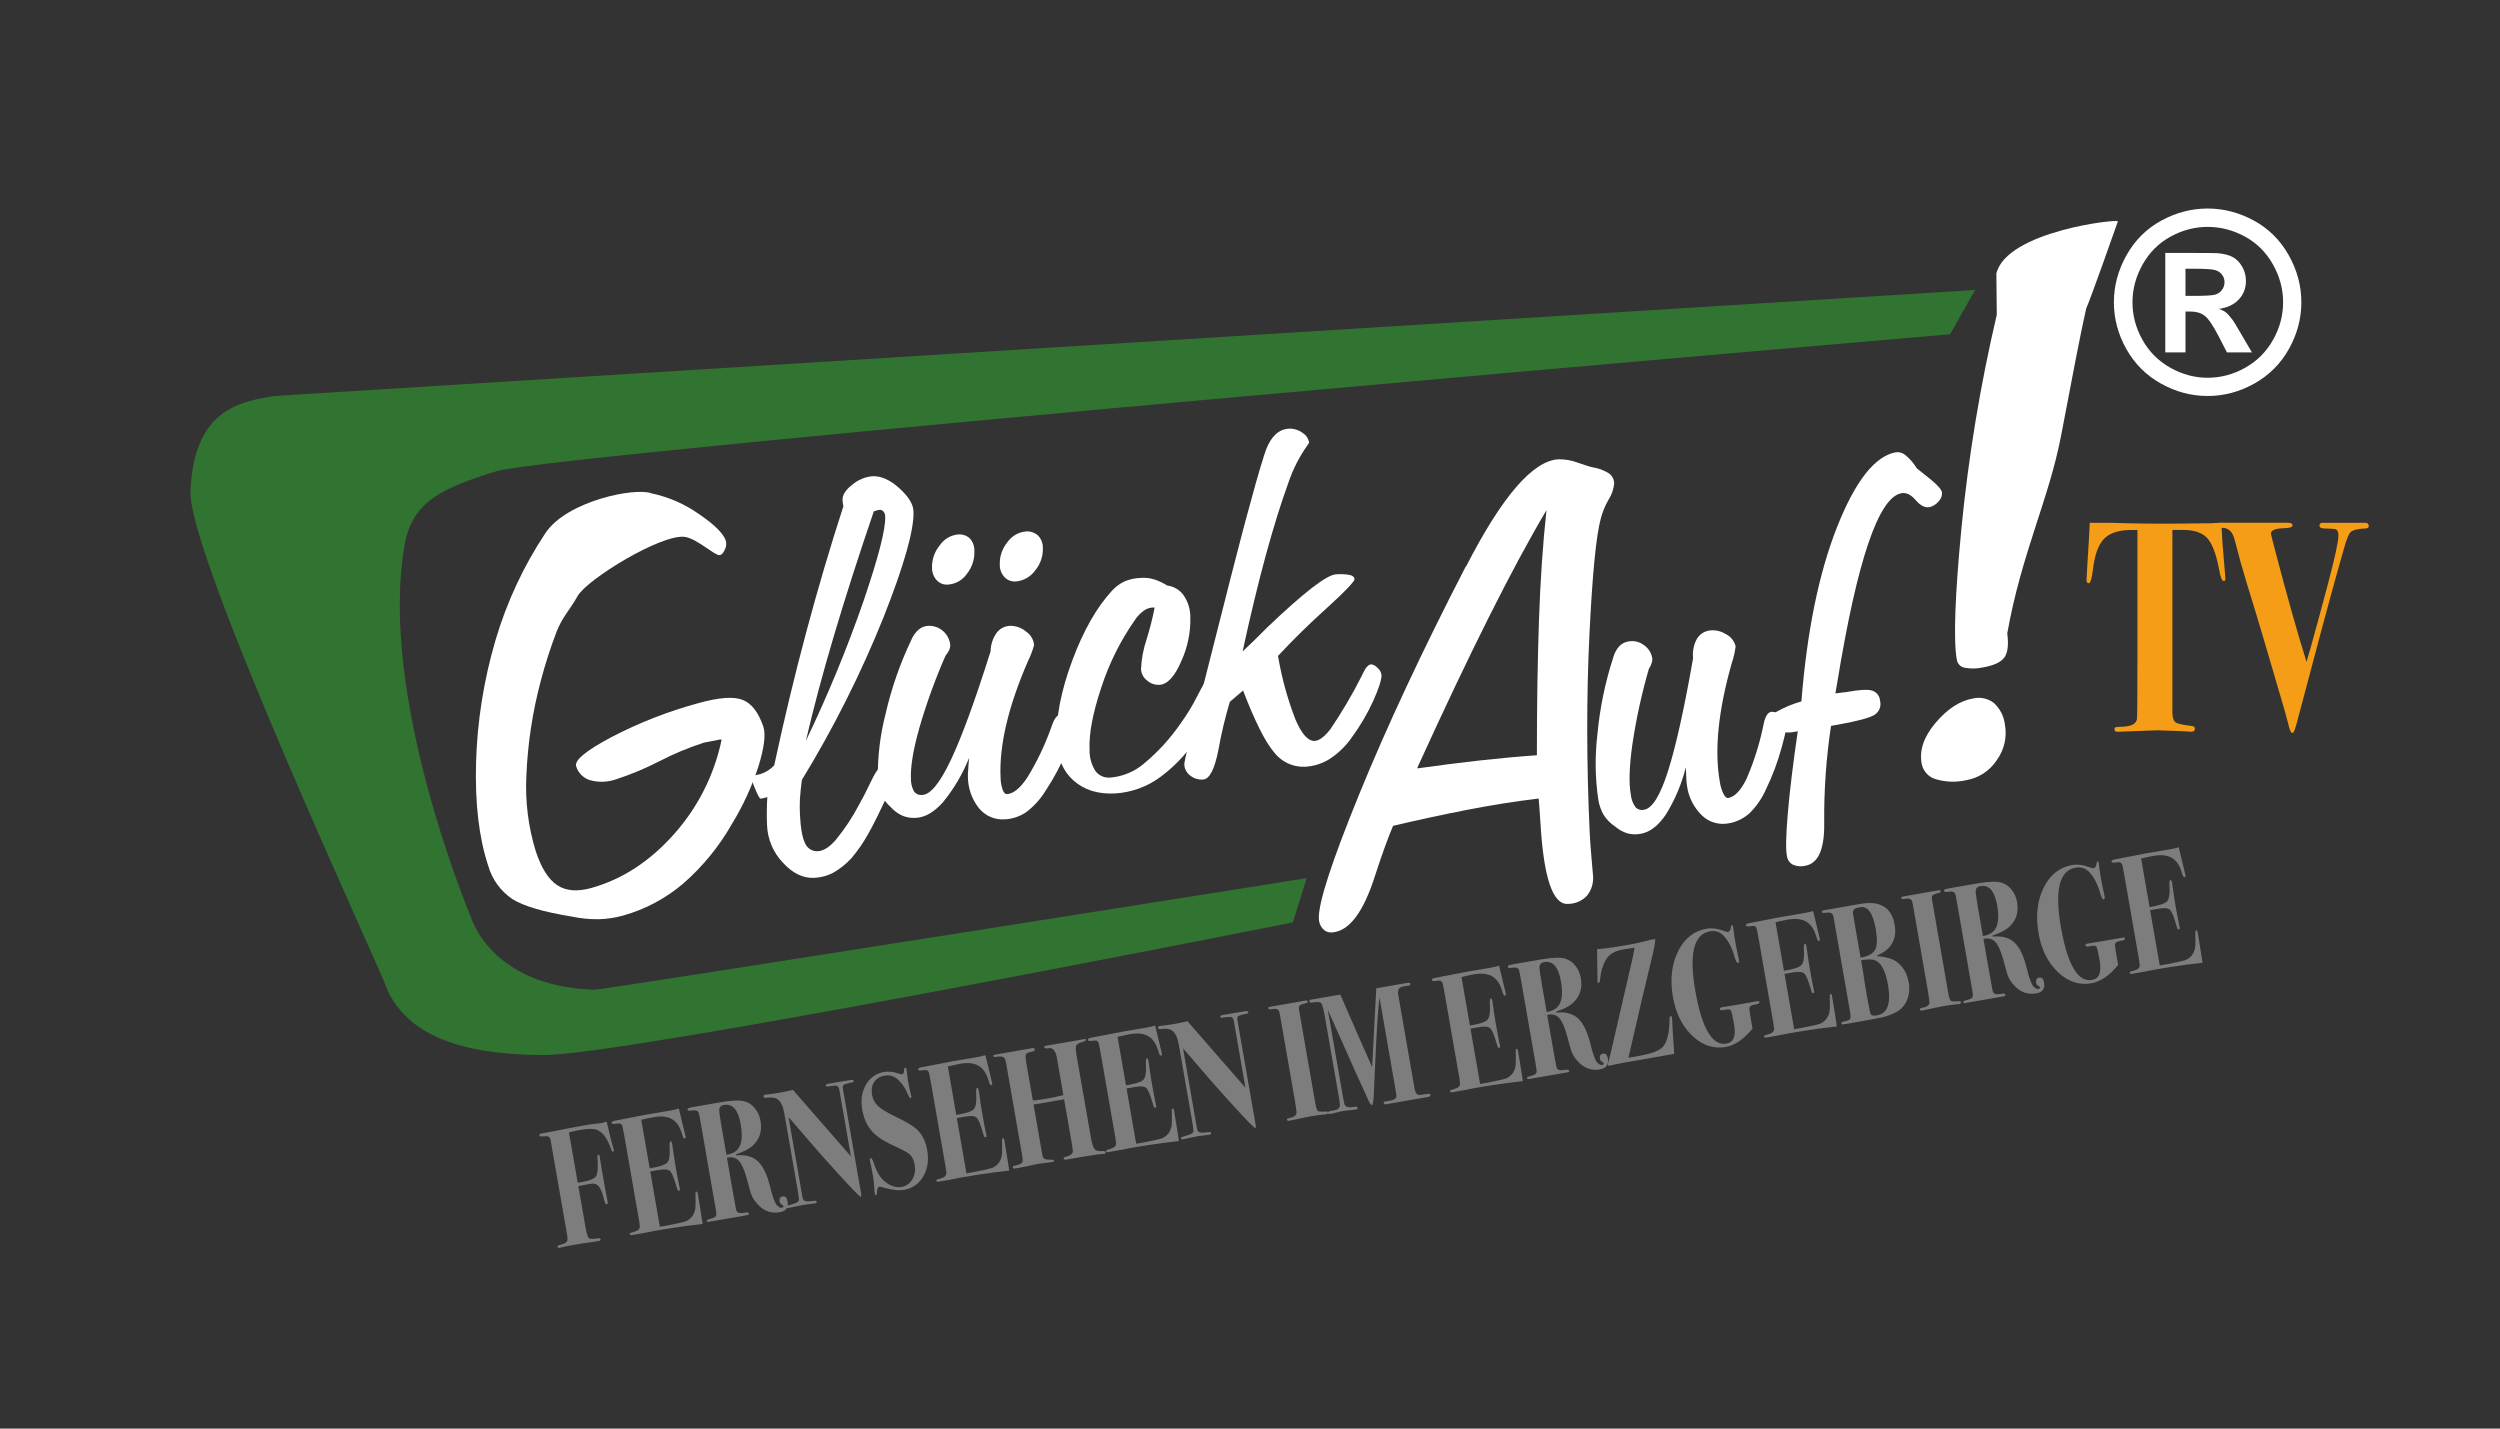 <?xml version="1.0" encoding="UTF-8"?>
<svg id="Layer_4" data-name="Layer 4" xmlns="http://www.w3.org/2000/svg" viewBox="0 0 1260 720">
  <rect x="0" y="0" width="1260" height="720" fill="#333333" stroke="none"/>
  <defs>
    <style>
      .cls-1 {
        fill: #f59d17;
      }

      .cls-1, .cls-2, .cls-3, .cls-4 {
        stroke-width: 0px;
      }

      .cls-2 {
        fill: #317431;
      }

      .cls-3 {
        fill: #7e7d7e;
      }

      .cls-5 {
        isolation: isolate;
      }

      .cls-4 {
        fill: #fff;
      }
    </style>
  </defs>
  <path class="cls-2" d="M194.45,496.98c-.74-4.21-99.72-216.47-98.44-249.25,1.6-43.2,27.35-45.41,42.23-48.14l857.23-53.45-12.63,22.31s-704.95,60.52-732.46,68.99c-26.59,8.17-42.31,15.09-46.23,36.15-14.25,76.31,33.22,188.7,33.22,188.7,0,0,9.87,34.95,62.33,36.55,3.49.13,357.75-56.02,358.86-56.27l-6.97,22.31s-335.68,66.94-377.51,66.86c-41.83-.08-67.76-10.06-78.4-31.91"/>
  <path class="cls-4" d="M363.7,372.72h-.88c-3.49.63-6.15,1.16-8,1.56-7.66,2.47-15.1,5.57-22.25,9.26-7.15,3.69-14.58,6.8-22.23,9.28-4.2,1.44-8.73,1.57-13.01.38-3.34-1.04-5.94-3.67-6.95-7.01-.98-2.95,4.91-7.82,17.68-14.63,13.91-7.25,28.55-12.99,43.68-17.11,10.39-2.92,17.87-3.5,22.44-1.75,4.59,1.75,8.1,6.32,10.53,13.51,1.28,3.9.48,10.5-2.38,19.81-3.32,10.26-7.84,20.1-13.47,29.3-6.43,11.31-14.72,21.45-24.52,30-8.8,7.49-19.11,12.98-30.23,16.1-4.07,1.15-8.27,1.78-12.5,1.87-4.5.05-8.99-.39-13.39-1.33-14.47-2.36-24.48-5.31-30.04-8.86-5.86-3.98-10.15-9.88-12.1-16.69-4.67-14.03-6.72-31.42-6.15-52.14.6-20.75,3.87-41.34,9.7-61.26,5.64-19.28,14.16-37.6,25.26-54.33,10.86-16.27,45.24-23.16,53.43-20.04,8.66,1.84,16.85,5.42,24.08,10.53,7.75,5.3,12.21,9.74,13.39,13.3.41,1.44.27,2.99-.4,4.34-.69,1.64-1.6,2.97-2.91,2.97-2.48,0-11.16-8.15-17.09-9.16-11.52-1.94-49.68,21.37-54.35,29.91-4.21,7.49-7.45,10.1-10.53,17.89-3.1,8.09-5.76,16.35-7.96,24.74-4.16,15.6-6.59,31.61-7.26,47.74-.66,12.89.94,25.8,4.74,38.15,2.81,8.52,6.43,14.22,10.86,17.11,4.4,2.91,10.17,3.35,17.26,1.35,15.55-4.38,29.4-13.42,41.56-27.11,12.05-13.51,20.33-29.95,24-47.68Z"/>
  <path class="cls-4" d="M386.75,401.73l-2.11.57c-.4.1-.81.17-1.22.21-1.85,0-7.39-18.4-8.76-20.25s1.81,13.77,1.73,11.6c0-1.54,1.62-2.63,5.09-3.31,3.37-.62,6.44-2.33,8.74-4.86,4.93-22.96,10.3-45.32,16.13-67.09,5.82-21.77,12.07-42.94,18.74-63.51-.12-.4-.21-.81-.27-1.22-.1-.61-.15-1.23-.17-1.85-.11-2.57,1.54-5.16,4.97-7.79,2.85-2.4,6.37-3.87,10.08-4.21,4.31-.2,8.8,1.79,13.47,5.96,4.65,4.21,7.07,8.04,7.22,11.62.42,9.15-4.59,26.95-15.03,53.39-11.43,28.46-25.22,55.93-41.22,82.1-.46,3.52-.78,6.69-.97,9.54-.13,2.6-.13,5.21,0,7.81.32,6.86,1.18,11.73,2.59,14.55,1.05,2.58,3.64,4.2,6.42,4.02,2.81-.13,5.81-2.01,9.01-5.64,4.48-5.48,8.4-11.4,11.7-17.66,1.81-3.18,3.79-6.99,5.89-11.45,2.11-4.46,3.58-6.74,4.4-6.76,1.63.22,3.16.95,4.34,2.11,1.87,1.41,2.82,2.61,2.86,3.64-.04.29-.1.58-.19.86-.17.56-.37,1.11-.61,1.64-5.43,11.97-9.54,20.34-12.32,25.09-2.33,4.13-5.04,8.03-8.1,11.64-2.65,2.92-5.74,5.4-9.16,7.35-2.99,1.58-6.3,2.47-9.68,2.61-5.66.25-10.95-2.36-15.87-7.79-4.77-5.07-7.56-11.68-7.85-18.63-.13-2.46-.15-4.86-.11-7.24s.04-4.65.25-7.03ZM406.16,373.39c11.1-23.06,20.85-46.74,29.22-70.92,7.45-21.95,11.04-35.98,10.76-42.1.02-.94-.29-1.86-.88-2.59-.53-.6-1.31-.9-2.11-.82-.68.1-1.34.28-1.98.55-.25.09-.5.15-.76.19-7.63,22.36-14.31,43.18-20.04,62.48-5.73,19.3-10.46,37.04-14.21,53.22h0Z"/>
  <path class="cls-4" d="M488.41,382c-3.22,8.08-7.67,15.62-13.18,22.36-4.53,5.03-9.07,7.66-13.7,7.85-2.28.15-4.56-.22-6.67-1.07-2.26-1.02-4.28-2.52-5.92-4.38-2.04-1.74-3.69-3.9-4.84-6.32-1.05-2.58-1.62-5.32-1.68-8.1-.14-11.1,1.21-22.16,4-32.9,2.91-12.66,7.2-24.96,12.78-36.69.83-2.11,2.15-4,3.85-5.49,1.4-1.14,3.13-1.79,4.93-1.85,5.69-.16,10.51,4.17,10.95,9.85,0,.81-.17,1.6-.51,2.34-.5,1.02-1.13,1.98-1.87,2.84-5.21,11.88-9.64,24.1-13.24,36.57-3.05,10.92-4.45,19.34-4.21,25.26-.07,2.29.46,4.55,1.54,6.57.96,1.34,2.58,2.04,4.21,1.81,4.11-.17,8.92-6.07,14.42-17.7,5.5-11.63,12.17-29.88,20-54.73.05-3.29,1.08-6.48,2.97-9.18,1.58-2.19,4.08-3.52,6.78-3.62,2.96-.06,5.83.96,8.08,2.88,2.31,1.52,3.81,4,4.08,6.76-.73,2.77-1.75,5.46-3.03,8.02-9.98,22.97-14.6,42.57-13.87,58.8.03,2.08.39,4.15,1.05,6.13.59,1.52,1.28,2.25,2.11,2.23,3.28-.15,6.74-2.96,10.36-8.42,4.82-7.88,8.81-16.23,11.92-24.92l.69-1.89c1.18-3.24,2.65-4.9,4.4-4.97,1.63.22,3.15.96,4.34,2.11,1.85,1.41,2.82,2.61,2.86,3.64,0,1.45-1.41,5.73-4.44,12.86-2.86,6.91-6.39,13.53-10.53,19.77-2.52,4.17-5.81,7.83-9.68,10.78-3.26,2.3-7.13,3.6-11.12,3.75-4.93.32-9.71-1.77-12.82-5.6-3.65-4.57-5.62-10.25-5.6-16.1,0-1.19.05-2.38.17-3.56.06-1.73.23-3.58.44-5.64ZM482.85,269.38c2.17-.24,4.34.48,5.94,1.98,1.51,1.69,2.33,3.88,2.29,6.15.22,4.21-1.11,8.36-3.73,11.66-2.2,3.22-5.77,5.24-9.66,5.47-2.05.15-4.07-.62-5.49-2.11-1.55-1.64-2.42-3.81-2.44-6.06-.2-4.18,1.15-8.28,3.81-11.52,2.09-3.17,5.5-5.23,9.28-5.58ZM516.89,267.84c2.23-.2,4.45.51,6.17,1.96,1.65,1.62,2.56,3.84,2.53,6.15.21,4.25-1.21,8.43-3.96,11.68-2.34,3.2-5.98,5.19-9.94,5.45-2.05.09-4.04-.72-5.43-2.23-1.53-1.63-2.37-3.79-2.36-6.02-.2-4.18,1.15-8.28,3.81-11.52,2.12-3.09,5.49-5.08,9.22-5.43l-.04-.04Z"/>
  <path class="cls-4" d="M581.96,306.2h-1.24c-1.63.14-3.18.74-4.46,1.75-1.73,1.28-3.21,2.86-4.36,4.67-7.26,10.4-12.93,21.81-16.84,33.87-4.32,12.9-6.29,23.35-5.92,31.37-.09,3.79.94,7.52,2.95,10.74,1.8,2.38,4.74,3.63,7.7,3.28,6.17-.54,12.02-2.99,16.74-7.01,7.05-5.85,13.26-12.65,18.46-20.19,3.26-4.5,6.14-9.25,8.63-14.21,2.65-5.22,4.28-7.84,4.88-7.85,1.31.1,2.57.57,3.62,1.37,1.23.61,2.09,1.78,2.29,3.14-.26,2.96-1.06,5.86-2.38,8.53-1.93,4.52-4.22,8.88-6.84,13.03-5.04,8.86-11.86,16.58-20.04,22.67-6.73,5.07-14.81,8.04-23.22,8.55-8.63.4-15.58-1.79-20.9-6.55s-8.15-11.39-8.42-19.91c-.52-11.49,2.04-24.88,7.68-40.17,5.64-15.28,12.39-27.16,20.23-35.64,1.83-2.01,4.05-3.62,6.53-4.74,2.63-1.04,5.42-1.6,8.25-1.66,2.18-.12,4.36.15,6.44.78,2.3.76,4.5,1.8,6.55,3.09,3.3.41,6.29,2.18,8.23,4.88,2.22,3.23,3.41,7.05,3.41,10.97.2,7.67-1.36,15.29-4.55,22.27-3.35,7.77-7.03,11.73-11.03,11.92-2.33.13-4.6-.69-6.32-2.27-1.73-1.32-2.8-3.32-2.95-5.49.2-5.22,1.16-10.38,2.86-15.33,1.62-5.21,2.96-10.5,4-15.85Z"/>
  <path class="cls-4" d="M619.85,353.69c-2.37,7.9-4.28,15.92-5.73,24.04-1.92,9.95-4.52,15-7.79,15.16-2.39.17-4.74-.58-6.59-2.11-1.72-1.33-2.77-3.35-2.86-5.52,0-1.32,1.98-9.95,5.94-25.89,2.02-7.49,3.6-13.53,4.74-18.1,9.52-37.79,16.23-64.03,20.15-78.71,3.92-14.68,6.91-25.25,8.99-31.72l.27-.95c2.68-8.97,6.89-13.58,12.63-13.83,2.47-.11,4.9.63,6.88,2.11,1.8,1.05,3.02,2.88,3.31,4.95-.2.39-.44.77-.72,1.12-4.2,5.9-7.5,12.39-9.79,19.26-3.66,10.06-7.42,22.12-11.26,36.17-3.85,14.05-7.76,30.27-11.75,48.67,3.16-2.92,7.37-7.02,12.63-12.32,18.36-17.5,29.84-26.35,34.46-26.55,2.41-.21,4.83-.09,7.2.38,1.39.4,2.11,1.12,2.11,2.11s-4.46,5.94-13.56,14.13c-9.09,8.19-17.43,16.34-24.99,24.5,1.84,10.94,4.78,21.67,8.78,32.02,3.16,7.37,6.38,10.97,9.66,10.82,2.36-.11,5.05-2.13,8.06-6.06,5.71-8.44,10.88-17.23,15.49-26.31.19-.42.42-.91.69-1.43,1.41-3.03,2.78-4.65,4.21-4.82,1.23.18,2.36.79,3.18,1.73,1.19.91,1.95,2.28,2.11,3.77,0,2.25-1.31,6.59-4.21,12.99-3.02,6.6-6.72,12.88-11.03,18.71-2.95,4.17-6.67,7.74-10.95,10.53-3.77,2.37-8.1,3.71-12.55,3.92-6.07.2-11.86-2.56-15.51-7.41-4.42-5.21-9.6-15.55-15.54-31.03l-6.67,5.7Z"/>
  <path class="cls-4" d="M775.47,402.46c-11.73,1.4-23.75,3.31-36.04,5.7-12.29,2.4-24.74,5.09-37.32,8.06-2.61,6.15-5.59,14.39-8.95,24.71-5.96,18.96-13.33,28.64-22.08,29.03-1.67.09-3.3-.59-4.4-1.85-1.26-1.41-1.97-3.24-1.98-5.14-.34-7.68,6.43-28.54,20.31-62.59,13.88-34.05,31.78-72.32,53.7-114.81h.17c18.17-35.48,33.77-53.51,46.78-54.1,3.25,0,6.47.57,9.52,1.71,3.71,1.26,6.19,2.11,7.47,2.34,3,.46,5.86,1.53,8.42,3.16,1.55,1.22,2.46,3.06,2.48,5.03-.3,2.89-1.27,5.68-2.84,8.13-1.68,2.89-2.97,5.99-3.83,9.22-2.4,8.5-4.34,28.26-5.83,59.26-1.49,31-1.45,63.79.11,98.37.18,4.13.5,8.69.95,13.7.46,5.01.72,7.94.76,8.76.39,3.72-.73,7.44-3.09,10.34-2.55,2.66-6.1,4.14-9.79,4.08-7.49.21-12.03-13.49-13.62-41.09-.34-5.3-.63-9.31-.88-12.02ZM714.42,387.26c10.78-1.53,21.23-2.86,31.35-3.98,10.12-1.12,19.73-2,28.82-2.63,0-24.59.34-47.08,1.03-67.47.69-20.39,1.96-39.08,3.81-56.06-17.11,28.81-38.78,72.02-65.01,129.63v.51Z"/>
  <path class="cls-4" d="M849.67,386.7c-2.12,8.45-5.53,16.51-10.13,23.91-3.79,5.58-7.98,8.78-12.53,9.6-2.24.45-4.56.38-6.78-.19-2.32-.74-4.47-1.94-6.32-3.54-2.26-1.49-4.18-3.44-5.64-5.73-1.39-2.41-2.32-5.06-2.74-7.81-1.6-10.99-1.73-22.13-.4-33.16,1.21-12.93,3.84-25.68,7.83-38.04.53-2.2,1.59-4.25,3.07-5.96,1.24-1.31,2.87-2.19,4.65-2.48,2.75-.53,5.59.13,7.83,1.81,2.22,1.52,3.74,3.86,4.21,6.5.12.8.05,1.61-.21,2.38-.35,1.09-.84,2.13-1.47,3.09-3.6,12.43-6.37,25.09-8.29,37.89-1.6,11.23-1.87,19.74-.82,25.54.22,2.28,1.04,4.46,2.38,6.32,1.13,1.21,2.85,1.69,4.44,1.24,4.04-.72,8.04-7.2,11.94-19.45,3.89-12.25,8.13-31.18,12.63-56.84-.37-3.27.24-6.57,1.75-9.49,1.29-2.4,3.63-4.06,6.32-4.48,2.93-.46,5.93.18,8.42,1.79,2.5,1.2,4.32,3.47,4.95,6.17-.36,2.86-1.01,5.69-1.94,8.42-6.86,24.11-8.86,44.15-5.98,60.12.31,2.06.94,4.06,1.85,5.94.78,1.43,1.56,2.11,2.38,1.92,3.24-.57,6.32-3.79,9.16-9.62,3.68-8.47,6.49-17.29,8.38-26.34.11-.53.25-1.18.42-1.96.76-3.37,2-5.2,3.71-5.52,1.64,0,3.23.5,4.57,1.45,2.11,1.16,3.16,2.23,3.33,3.24.25,1.41-.63,5.85-2.69,13.33-1.97,7.25-4.61,14.3-7.89,21.05-1.96,4.46-4.74,8.52-8.19,11.96-2.94,2.7-6.59,4.5-10.53,5.18-4.84.96-9.85-.47-13.45-3.85-4.21-4.05-6.92-9.42-7.66-15.22-.17-1.18-.28-2.37-.32-3.56-.11-1.66-.17-3.54-.23-5.62Z"/>
  <path class="cls-4" d="M922.83,365.86c-2.44,16.23-3.59,32.62-3.43,49.03.17,13.11-2.98,20.25-9.45,21.43-2.15.55-4.42.35-6.44-.57-1.63-.94-2.72-2.61-2.93-4.48-.63-3.45-.44-10.76.53-21.96.97-11.2,2.63-24.78,4.97-40.76l-.91.17c-3.05.71-6.24.58-9.22-.38-2.15-.62-3.78-2.39-4.21-4.59-.29-1.6.84-3.24,3.41-4.9,4.02-2.29,8.31-4.08,12.76-5.35,2.81-35.38,8.8-64.68,17.98-87.89,9.18-23.21,19.07-35.77,29.66-37.68,1.78-.2,3.57.37,4.9,1.56,2.23,1.86,4.14,4.08,5.64,6.57l4.02,3.2c5.45,4.21,8.32,7.14,8.63,8.8.19,1.75-.46,3.49-1.75,4.69-1.15,1.44-2.77,2.45-4.57,2.86-2.23.4-4.53-.78-6.9-3.54s-4.78-3.94-7.2-3.49c-11.54,2.06-22.32,33.92-32.36,95.57l-.93,5.33c.61,0,1.56-.23,2.84-.36s2.11-.23,2.82-.34c6.16-1.12,10.37-1.38,12.63-.78,2.35.63,4.04,2.69,4.21,5.12.74,2.68-.32,5.53-2.63,7.07-2.33,1.56-8.5,3.23-18.53,5.03l-3.56.63Z"/>
  <path class="cls-4" d="M990.91,393.22c-5.13,1.16-10.48.96-15.51-.57-3.6-1.13-6.26-4.18-6.9-7.89-1.22-6.68,1.14-13.52,7.09-20.53,5.96-6.99,12.23-11.07,18.82-12.19,3.67-.88,7.55-.03,10.53,2.29,3.06,2.82,5.02,6.63,5.52,10.76,1.17,6.29-.29,12.78-4.04,17.96-3.51,5.41-9.13,9.1-15.49,10.17ZM1011.66,319.23c.76,5.73.26,9.78-1.49,12.17-1.75,2.38-5.33,4.02-10.76,4.97-3.08.7-6.27.74-9.37.13-1.95-.4-3.46-1.95-3.79-3.92-1.77-9.59-1-31.73,2.32-66.44,3.56-36.19,9.51-72.1,17.81-107.51l-.21-20.74c5.07-21.41,61.72-27.75,61.24-26.29-.48,1.45-14.4,40.82-15.96,43.83-3.14,14.06-6.5,31.79-12.63,63.98-6.13,32.19-19.98,59.47-27.16,99.83h0Z"/>
  <g class="cls-5">
    <path class="cls-1" d="M1121.61,291.65c0,.81-.28,1.21-.83,1.21-.87,0-1.65-1.95-2.36-5.84-1.42-7.69-3.39-12.93-5.91-15.73-2.52-2.79-6.54-4.19-12.06-4.19h-5.56v92.16c.08,2.53.64,4.14,1.67,4.85,1.03.71,3.82,1.31,8.36,1.82.88.1,1.31.56,1.31,1.36,0,1.01-.63,1.52-1.89,1.52-.24,0-.83-.05-1.77-.15-1.18-.1-2.17-.15-2.96-.15l-12.17-.45-20.1.76c-1.1,0-1.65-.41-1.65-1.22,0-.61.16-.96.47-1.06.31-.1,1.62-.2,3.9-.3,4.33-.2,6.66-1.52,6.97-3.95.16-1.32.24-11.6.24-30.86v-64.31h-3.08c-6.31,0-10.9,1.48-13.77,4.45-2.88,2.97-4.75,8.21-5.62,15.75-.55,4.42-1.26,6.63-2.13,6.63-.71,0-1.06-.61-1.06-1.82,0-.81.16-3.59.47-8.34.63-9.9,1.02-16.67,1.18-20.31h10.4c.24,0,2.97.08,8.22.23,5.24.15,11.92.23,20.04.23,4.49,0,8.51-.04,12.06-.11,3.55-.08,6.78-.11,9.7-.11,2.6,0,4.57-.08,5.91-.23.23,6.54.83,14.88,1.77,25.03.16,1.71.24,2.76.24,3.17Z"/>
    <path class="cls-1" d="M1193.84,265.1c0,.7-.39,1.1-1.18,1.2-4.18.2-6.8.8-7.86,1.8s-2.23,3.84-3.49,8.53c-.63,2.2-1.58,5.54-2.84,10.03-4.18,14.85-10.92,39.92-20.22,75.18-1.26,5.05-2.17,7.58-2.72,7.58-.71,0-1.3-.91-1.77-2.73-1.03-4.14-2.33-8.84-3.9-14.1-2.36-8.19-5.56-19.05-9.58-32.59-1.74-5.96-4.42-14.8-8.04-26.52-1.97-6.37-3.94-13.44-5.91-21.22-1.03-4.24-3.15-6.31-6.39-6.21h-3.9c-.95,0-1.42-.43-1.42-1.29s1.42-1.29,4.26-1.29h34.29c1.5,0,2.24.46,2.24,1.37,0,.81-1.38,1.27-4.14,1.37-4.49.1-6.74,1.01-6.74,2.73,0,.2.67,2.88,2.02,8.04,6.02,23.05,11.33,41.91,15.93,56.57,1.02-3.23,2.92-9.95,5.67-20.16.71-2.73,2.37-8.89,4.98-18.49,3.63-13.73,5.46-22.1,5.46-25.11,0-1.8-.59-2.86-1.77-3.16-.47-.1-2.29-.2-5.44-.3-1.58,0-2.36-.5-2.36-1.5,0-.9.55-1.35,1.65-1.35h21.4c1.18,0,1.77.55,1.77,1.65Z"/>
  </g>
  <g class="cls-5">
    <path class="cls-3" d="M309.39,579.72c.08.44-.04.68-.34.73-.26.05-.47-.06-.62-.32s-.53-1.16-1.11-2.71c-1.64-4.27-3.82-6.94-6.55-8.01-1.63-.63-4.32-.61-8.08.04-1.73.3-3.71.73-5.93,1.29l4.42,25.38,1.89-.33c4.08-.71,6.53-1.71,7.35-2.99.83-1.28,1.06-4.49.71-9.61-.04-.73.11-1.13.46-1.19.35-.06.59.32.74,1.16-.05-.28,0,.1.13,1.13.13,1.03.4,2.71.81,5.03l.94,5.39c.68,3.87,1.14,6.43,1.4,7.66.26,1.24.47,2.3.62,3.18.15.89.03,1.36-.35,1.43-.56.1-1.04-.73-1.44-2.48-.92-4-2.16-6.49-3.71-7.47-.76-.5-1.96-.6-3.61-.31-2.21.38-4.09.74-5.64,1.07l3.5,20.07c.62,3.54,1.2,5.58,1.74,6.11.54.53,2.1.58,4.67.13.79-.14,1.21.02,1.29.46.09.5-.28.82-1.1.96-.95.16-2.1.34-3.44.51-2.69.36-5.72.83-9.09,1.41-2.37.41-4.45.84-6.24,1.28-.25.09-.55.16-.9.22-.52.09-.82-.1-.9-.57-.08-.47.56-.85,1.93-1.15,2.01-.46,3.02-1.27,3.05-2.41.09-.47.05-1.26-.15-2.37l-8.38-48.12c-.22-.76-.57-1.24-1.03-1.45-.46-.2-1.32-.25-2.59-.14-1.27.1-1.93-.03-2-.42-.1-.55.29-.9,1.15-1.05l1.23-.21c.17-.03,1.81-.34,4.9-.94,3.43-.71,6.46-1.3,9.09-1.76,3.92-.74,7.24-1.32,9.97-1.74l4.51-.53c.69-.12,1.71-.38,3.06-.79,1.49,6.5,2.62,10.98,3.41,13.44.1.32.18.65.24.98Z"/>
    <path class="cls-3" d="M351.69,601.74c.02.11.45,2.69,1.28,7.73.42,2.66.72,4.58.9,5.74.18,1.16.27,1.72.26,1.66-11.51,1.32-21.5,2.86-30,4.63l-5.43.95c-.78.14-1.2,0-1.28-.43-.05-.31.01-.51.2-.6.19-.08.83-.28,1.93-.58,2-.52,2.97-1.46,2.91-2.81-.04-.74-.14-1.54-.29-2.43l-7.31-42c-.58-3.31-.92-5.13-1.02-5.45-.2-.88-.52-1.45-.96-1.71s-1.27-.29-2.48-.08c-1.34.23-2.05.1-2.13-.39-.1-.56.45-.93,1.64-1.14,1.19-.21,2.83-.52,4.93-.95,7.9-1.6,14.38-2.79,19.45-3.56l4.4-.77c.95-.16,2.1-.45,3.45-.86l2.16,8.94c.72,2.84,1.13,4.59,1.25,5.25.1.55-.07.87-.5.94-.43.08-.84-.59-1.22-2.01-1.05-3.75-2.74-6.32-5.06-7.71-2.32-1.39-5.44-1.74-9.38-1.06-1.21.21-3.27.65-6.19,1.33l4.26,24.47c4.78-.77,7.71-1.73,8.78-2.85,1.08-1.13,1.5-3.64,1.27-7.53-.14-2.08,0-3.17.44-3.24.39-.07.67.39.85,1.39.17.99.46,3.05.87,6.17.14,1.06.36,2.47.67,4.24.83,4.76,1.5,8.34,2.01,10.76.1.32.2.73.28,1.23.12.66-.02,1.03-.41,1.1-.3.05-.52-.04-.65-.27-.13-.23-.42-1.11-.86-2.63-1.12-3.85-2.14-6.19-3.07-7.03-.93-.83-2.76-1.02-5.49-.54l-4.42.77,4.85,27.88,4.15-.72c4.74-.94,7.61-1.58,8.62-1.93,1.26-.45,2.41-1.28,3.45-2.48.89-1.29,1.43-2.61,1.62-3.96.19-1.34.22-3.77.1-7.29-.02-.85.13-1.3.43-1.36.35-.06.59.32.74,1.16Z"/>
    <path class="cls-3" d="M396.94,605.49c.54,3.1-.77,4.92-3.92,5.46-3.97.69-7.42-.36-10.35-3.17-2.29-2.18-3.81-4.65-4.56-7.43l-1.84-6.71c-1.18-4.25-2.5-7.14-3.94-8.65s-3.43-2.03-5.97-1.53l3.29,18.88c.76,4.38,1.2,6.74,1.3,7.06.16.94.58,1.54,1.25,1.8.67.25,1.84.24,3.52-.06,1.04-.18,1.6-.02,1.68.47.08.44-.14.71-.66.8l-6.28,1.09-1.04.18c-.78.13-1.51.26-2.2.38l-4.66.81c-.43.08-.93.16-1.49.26-.48.08-.78.14-.91.16l-2.98.52c-.6.1-.94-.04-1.01-.44-.08-.44.76-.87,2.51-1.28,1.45-.37,2.23-.96,2.36-1.78.06-.41-.08-1.58-.42-3.53l-7.46-42.85c-.5-2.88-.84-4.58-1.02-5.09-.18-.51-.53-.87-1.05-1.06-.66-.23-1.66-.23-3,0-.95.16-1.47,0-1.55-.5-.07-.39.09-.66.46-.81.37-.15,1.4-.37,3.08-.67l1.16-.2c.78-.14,1.53-.27,2.26-.39l2.13-.37s.5-.09,1.36-.24c.82-.14,1.6-.28,2.33-.4l3.75-.65c6.04-1.05,10.26-1.16,12.68-.33,1.89.64,3.52,1.84,4.89,3.59,1.37,1.76,2.26,3.8,2.67,6.12.93,5.31-.55,9.61-4.42,12.91-1.71,1.44-4.37,2.75-7.98,3.95l.02.51c4.77-.43,8.45.57,11.05,2.99,2.6,2.43,4.66,6.72,6.18,12.9,1.21,4.92,2.29,7.94,3.24,9.05s1.81,1.61,2.59,1.47c.65-.11.93-.39.86-.83-.04-.22-.34-.48-.9-.78-.56-.3-.91-.81-1.03-1.53-.26-1.49.26-2.35,1.55-2.58,1.3-.23,2.11.6,2.43,2.49ZM373.28,566.44c-1.24-7.13-4.06-10.32-8.46-9.55-1.42.25-2.2,1.01-2.34,2.28-.08.82.34,3.85,1.25,9.1l2.4,13.77c3.37-.53,5.62-2.03,6.75-4.51,1.13-2.48,1.26-6.18.4-11.1Z"/>
    <path class="cls-3" d="M430.31,544.8c.05.28-.08.47-.39.58-.31.11-1.42.39-3.34.84-1.13.25-1.73.67-1.8,1.25-.11.36.13,2.14.73,5.35l1.68,9.62c1.12,6.41,2.58,14.79,4.38,25.13l2.46,14.1c.16.94.09,1.44-.21,1.49-.47.08-4.41-3.95-11.81-12.09-7.4-8.14-15.59-17.5-24.59-28.07l1.07,6.14c.37,2.11.68,3.93.95,5.48.27,1.55.43,2.49.49,2.82l4.49,25.8c.2,1.16.61,1.83,1.23,2.01.99.29,2.1.32,3.32.11,1.44-.25,2.27-.25,2.49,0,.05.05.09.15.12.32.08.44-.21.72-.85.83-.39.07-.72.09-.98.09-2.61.34-4.24.57-4.88.68-1.51.26-3.48.67-5.92,1.2-1.2.26-1.71.38-1.54.35-.65.11-1.01-.05-1.09-.5-.07-.38.83-.83,2.7-1.32,2.16-.6,3.36-1.27,3.59-1.99.14-.48-.1-2.49-.71-6.02l-5.93-34.04c-.61-3.48-1.02-5.57-1.23-6.27-.68-2.38-1.75-4.02-3.19-4.91-1.09-.66-2.94-.82-5.55-.48-.7.06-1.09-.14-1.17-.61-.09-.53.16-.84.77-.95.26-.05,1.2-.15,2.81-.32.79-.08,1.96-.25,3.51-.52,3.19-.56,5.77-1.09,7.72-1.6l29.24,33.54-5.73-32.92c-.23-1.33-.55-2.15-.96-2.44-.41-.3-1.18-.38-2.31-.24l-2.81.32c-.53.04-.82-.11-.88-.44-.08-.44.27-.73,1.05-.87l1.42-.25c.26-.05.69-.12,1.29-.22.56-.1,1.06-.18,1.49-.26,4.36-.76,6.91-1.18,7.65-1.25s1.15.11,1.23.56Z"/>
    <path class="cls-3" d="M467.32,579.72c.88,5.03.21,9.44-2,13.21-2.21,3.78-5.47,6.04-9.78,6.79-2.63.46-6.45-.05-11.46-1.51-.37-.1-.69-.14-.95-.09-.73.13-1.12,1.22-1.16,3.28-.02.63-.14.96-.36,1-.35.06-.58-.3-.72-1.07-.13-.72-.24-2.01-.34-3.87-.09-1.52-.31-3.28-.65-5.27-.28-1.6-.52-2.87-.73-3.8-.41-1.86-.65-2.96-.71-3.3-.15-.88-.02-1.37.42-1.44s1.03,1.05,1.79,3.37c1.32,3.99,3.23,6.93,5.74,8.83,2.71,2.04,5.38,2.82,8.01,2.36,2.33-.41,4.13-1.69,5.4-3.84,1.27-2.16,1.67-4.59,1.19-7.3-.4-2.32-1.25-4.08-2.52-5.29-.95-.86-3.79-2.39-8.53-4.58-5.26-2.39-9.01-5.04-11.25-7.96-2.06-2.66-3.45-6.01-4.15-10.05-.83-4.76-.2-8.92,1.89-12.51,2.09-3.58,5.14-5.73,9.15-6.42,2.16-.37,4.58-.11,7.27.79.9.3,1.52.42,1.86.36.65-.11.95-.9.92-2.38,0-.51.15-.79.45-.85.43-.07.71.25.83.97.05.28.14,1.06.27,2.35.13,1.29.28,2.34.42,3.17.5,2.88,1.01,5.3,1.53,7.25.07.16.13.38.18.65.09.5-.04.78-.39.84-.39.07-.93-.75-1.63-2.45-.7-1.7-1.68-3.34-2.95-4.91-1.27-1.57-2.48-2.66-3.6-3.26-1.47-.77-3.07-1.01-4.79-.71-2.42.42-4.2,1.5-5.37,3.24s-1.52,3.91-1.07,6.51c.39,2.27,1.41,4.16,3.05,5.67,1.64,1.51,4.59,3.29,8.86,5.33,5.24,2.51,8.78,4.63,10.64,6.35,2.71,2.55,4.46,6.06,5.24,10.54Z"/>
    <path class="cls-3" d="M506.21,574.83c.02.11.45,2.69,1.28,7.73.42,2.66.72,4.57.9,5.74.18,1.16.27,1.72.26,1.67-11.5,1.32-21.5,2.86-30,4.63l-5.44.95c-.78.14-1.2,0-1.28-.43-.05-.31.01-.51.2-.6.19-.08.83-.28,1.93-.58,2-.52,2.97-1.46,2.91-2.81-.04-.73-.14-1.54-.29-2.43l-7.31-42c-.58-3.31-.92-5.14-1.02-5.46-.2-.88-.52-1.45-.96-1.71-.45-.26-1.27-.29-2.48-.08-1.34.23-2.05.1-2.13-.4-.1-.55.45-.93,1.64-1.14,1.19-.21,2.83-.52,4.93-.94,7.9-1.6,14.38-2.79,19.45-3.56l4.4-.77c.95-.16,2.1-.45,3.45-.86l2.16,8.94c.72,2.84,1.13,4.59,1.25,5.25.1.55-.07.87-.5.94-.43.08-.84-.59-1.22-2.01-1.05-3.75-2.74-6.32-5.06-7.71-2.32-1.39-5.44-1.74-9.38-1.06-1.21.21-3.27.66-6.19,1.33l4.26,24.47c4.78-.78,7.71-1.73,8.78-2.86,1.08-1.12,1.5-3.64,1.27-7.53-.14-2.08,0-3.16.44-3.24.39-.07.67.4.85,1.39.17,1,.46,3.05.87,6.17.14,1.06.36,2.47.67,4.24.83,4.76,1.5,8.34,2.01,10.76.1.32.2.73.28,1.23.12.66-.02,1.03-.41,1.1-.3.05-.52-.04-.65-.27-.13-.23-.42-1.11-.86-2.63-1.12-3.85-2.14-6.2-3.07-7.03-.93-.83-2.76-1.02-5.49-.54l-4.42.77,4.85,27.87,4.15-.72c4.74-.94,7.61-1.58,8.62-1.93,1.26-.44,2.41-1.27,3.45-2.48.89-1.29,1.43-2.61,1.62-3.96.19-1.34.22-3.77.1-7.29-.02-.85.13-1.3.43-1.36.35-.06.59.32.74,1.15Z"/>
    <path class="cls-3" d="M557.26,580.9c.06.33-.11.53-.5.6-.3.05-.59.08-.85.09-1.55.02-5.8.64-12.74,1.85-.65.12-1.64.29-2.98.52l-2.01.35c-1.33.29-2.04.17-2.13-.35-.08-.47.41-.82,1.48-1.07.94-.22,1.73-.6,2.37-1.14.64-.53.91-1.08.82-1.63-.01-.34-.13-1.26-.35-2.75l-.72-4.14-3.34-19.19-13.16,2.29c-.77.14-1.51.26-2.24.39l4.47,25.63c.29,1.43,1.31,2.14,3.04,2.12,1.37,0,2.18,0,2.41.05.23.05.37.21.42.48.06.33-.13.53-.56.61-.56.1-2.06.3-4.49.61-2.44.31-3.46.43-3.07.37-.26.05-1.58.33-3.95.86-2.37.53-4.64.98-6.8,1.35l-.65.11c-.78.13-1.21-.05-1.3-.54-.08-.44.19-.71.79-.82,2.03-.35,3.37-.93,4.03-1.73.3-.34.22-1.83-.25-4.48l-7.96-45.73c-.31-1.77-.87-2.76-1.68-2.99-.81-.23-2.06-.2-3.74.09-.57.1-.9-.07-.98-.51-.05-.28.16-.49.63-.62-.17.03,1.45-.25,4.87-.85l8.05-1.4c1.64-.29,3.29-.57,4.93-.86.74-.13,1.17-.2,1.3-.23.61-.11.96.12,1.05.67.07.38,0,.64-.22.76-.21.12-.93.32-2.15.59s-1.92.74-2.1,1.42c-.18.68-.13,1.85.16,3.5l3.39,19.45,1.56-.1c4.3-.52,8.91-1.38,13.84-2.58l-3.23-18.56c-.66-3.77-2.05-5.48-4.17-5.11-1.42.25-2.17.12-2.25-.37-.08-.44.16-.72.72-.81l.64-.11c.69-.12,1.9-.33,3.63-.63,1.74-.3,3.63-.63,5.69-.99l4.89-.85,4.76-.83c.43-.07.67.05.73.38.07.39-.68.8-2.25,1.25-1.57.44-2.48,1.04-2.75,1.8s-.16,2.52.32,5.28l7.1,40.76c.62,3.59,1.36,5.7,2.2,6.32.84.62,2.13.84,3.88.65.83-.09,1.3.17,1.4.78Z"/>
    <path class="cls-3" d="M591.75,559.93c.02.11.45,2.69,1.28,7.73.42,2.66.72,4.58.9,5.74.18,1.16.27,1.72.26,1.67-11.5,1.32-21.5,2.86-30,4.62l-5.44.95c-.78.14-1.2,0-1.28-.43-.05-.31.01-.51.2-.6.19-.08.83-.28,1.93-.58,2-.52,2.97-1.46,2.91-2.81-.04-.74-.14-1.54-.29-2.43l-7.31-42c-.58-3.31-.92-5.13-1.02-5.46-.2-.88-.52-1.45-.96-1.71-.45-.26-1.27-.29-2.48-.08-1.34.23-2.05.1-2.13-.4-.1-.55.45-.93,1.64-1.14,1.19-.21,2.83-.52,4.93-.94,7.9-1.61,14.38-2.79,19.45-3.56l4.4-.77c.95-.17,2.1-.45,3.45-.86l2.16,8.94c.72,2.84,1.13,4.59,1.25,5.25.1.55-.07.87-.5.94s-.84-.59-1.22-2.01c-1.05-3.75-2.74-6.32-5.06-7.71-2.32-1.39-5.44-1.75-9.38-1.06-1.21.21-3.27.66-6.19,1.33l4.26,24.47c4.78-.78,7.71-1.73,8.78-2.86,1.08-1.13,1.5-3.64,1.27-7.53-.14-2.08,0-3.16.44-3.24.39-.07.67.39.85,1.39.17.99.46,3.05.87,6.17.14,1.06.36,2.47.67,4.24.83,4.76,1.5,8.34,2.01,10.76.1.32.2.73.28,1.23.12.66-.02,1.03-.41,1.1-.3.05-.52-.04-.65-.27-.13-.23-.42-1.11-.86-2.63-1.12-3.85-2.14-6.2-3.07-7.03-.93-.83-2.76-1.02-5.49-.54l-4.42.77,4.85,27.87,4.15-.72c4.74-.94,7.61-1.58,8.63-1.93,1.26-.45,2.41-1.27,3.45-2.48.89-1.29,1.43-2.61,1.62-3.95.19-1.34.22-3.77.1-7.29-.02-.85.13-1.31.43-1.36.35-.06.59.32.74,1.15Z"/>
    <path class="cls-3" d="M629.15,510.17c.05.28-.08.47-.39.58s-1.42.39-3.34.84c-1.13.25-1.73.67-1.8,1.25-.11.36.13,2.15.73,5.35l1.68,9.62c1.12,6.42,2.58,14.8,4.38,25.14l2.46,14.1c.16.94.09,1.44-.21,1.49-.47.08-4.41-3.95-11.81-12.09-7.4-8.14-15.59-17.5-24.59-28.07l1.07,6.14c.37,2.1.68,3.93.95,5.48.27,1.55.43,2.49.49,2.82l4.49,25.8c.2,1.16.61,1.83,1.23,2.01.99.29,2.1.32,3.32.11,1.44-.25,2.27-.25,2.49,0,.05.05.09.15.12.32.08.44-.21.72-.85.83-.39.07-.72.09-.99.09-2.61.34-4.23.57-4.88.68-1.51.26-3.48.67-5.92,1.2-1.2.26-1.71.38-1.54.35-.65.11-1.01-.05-1.09-.5-.07-.38.83-.83,2.7-1.33,2.16-.6,3.36-1.27,3.59-1.99.14-.48-.1-2.49-.71-6.02l-5.93-34.04c-.61-3.48-1.02-5.57-1.23-6.27-.68-2.38-1.75-4.02-3.19-4.91-1.09-.66-2.94-.82-5.55-.48-.7.06-1.09-.14-1.17-.61-.09-.52.16-.84.77-.95.26-.05,1.2-.15,2.81-.32.79-.08,1.96-.25,3.51-.52,3.19-.56,5.77-1.09,7.72-1.6l29.24,33.54-5.73-32.93c-.23-1.33-.55-2.14-.96-2.44-.41-.3-1.18-.38-2.31-.24l-2.81.32c-.53.04-.82-.11-.88-.44-.08-.44.27-.73,1.05-.87l1.42-.25c.26-.05.69-.12,1.29-.23.56-.1,1.06-.18,1.49-.26,4.36-.76,6.91-1.17,7.65-1.25.74-.07,1.15.11,1.23.56Z"/>
    <path class="cls-3" d="M669.29,560.74c.08.47-.16.76-.72.85-.3.05-.59.07-.86.06-2.62.28-4.85.59-6.71.91-1.94.34-4.77.92-8.5,1.74-1.24.27-2.16.46-2.77.57-.65.11-1.01-.08-1.1-.58-.05-.28.04-.46.27-.56.23-.09,1.05-.3,2.46-.6,1.28-.57,1.97-1.21,2.06-1.94.1-.73-.18-2.97-.84-6.73l-6.95-39.9c-.18-1.05-.36-2.07-.53-3.07-.22-.98-.32-1.45-.31-1.4-.24-1.38-1.44-1.89-3.6-1.51-1.21.21-1.84.12-1.91-.27-.07-.38-.02-.62.14-.71.16-.08.72-.21,1.67-.37-.43.07.35-.06,2.33-.4,1.98-.35,3.69-.64,5.11-.89l3.3-.58c.69-.12,1.67-.29,2.94-.51,1.27-.22,2.17-.38,2.68-.47l.65-.11c.56-.1.88.06.95.48.05.31,0,.53-.19.64s-.83.29-1.94.54c-1.32.34-2.08.85-2.27,1.5l.08,1.61,8.15,46.8c.41,2.37.86,3.75,1.35,4.12.49.37,1.93.43,4.33.19.4-.01.64.19.71.6Z"/>
    <path class="cls-3" d="M720.93,551.79c.1.56-.29.9-1.15,1.06l-.45.08c-.95.16-2.62.46-5.01.87s-4.17.73-5.34.93c-.47.08-1.47.26-2.97.52-1.47.25-3.45.6-5.95,1.04l-1.62.28c-.6.1-.95-.08-1.03-.55s.18-.76.78-.86l2.2-.38c1.99-.29,3.12-.94,3.39-1.96.08-.3-.14-1.97-.67-5.02l-7.84-45.04c-.6,4.84-1.16,12.45-1.69,22.86l-1.21,26.37c-.15,3.22-.44,4.86-.87,4.94-.48.08-1.04-.61-1.7-2.1-.22-.47-2.52-5.54-6.91-15.2-1.66-3.64-6.22-13.88-13.68-30.7l7.49,43.03c.44,2.5.72,3.98.84,4.44.13.47.39.83.79,1.11.77.61,1.93.75,3.47.42,1.54-.32,2.37-.15,2.49.51.07.39-.22.64-.87.75l-5.82.67c-1,.12-2.14.36-3.41.71-1.7.45-2.85.73-3.45.83-.91.16-1.4-.01-1.49-.51-.08-.44.25-.73.98-.86,1.72-.3,2.75-.51,3.09-.62,1.3-.45,1.96-1.23,2-2.31.01-.69-.16-2.08-.53-4.19l-6.9-39.63c-.77-4.43-1.43-6.98-1.97-7.66-.54-.67-2.15-.78-4.82-.31-.69.12-1.08-.07-1.17-.57-.1-.55.23-.87.97-.94l1.74-.3,12.19-2.12c.13-.02.37-.03.73-.02,6.34,14.65,11.67,26.8,15.99,36.46l2.09-39.72,1.36-.23,8.54-1.49c.13-.02.5-.09,1.1-.19.65-.11,1.23-.21,1.75-.3l2.98-.52c.87-.15,1.34.01,1.42.48.09.53-.13.81-.65.84l-1.49.26c-1.83.21-3.01.64-3.54,1.3-.53.66-.65,1.79-.37,3.4.08.44.25,1.41.51,2.9s1.47,8.43,3.63,20.82l4.03,23.14c.35,1.99.95,3.07,1.82,3.23.87.16,2.09.08,3.69-.25,1.59-.34,2.44-.23,2.53.32Z"/>
    <path class="cls-3" d="M765.09,529.74c.02.11.45,2.69,1.28,7.73.42,2.66.72,4.57.9,5.74.18,1.16.27,1.72.26,1.67-11.5,1.32-21.5,2.86-30,4.63l-5.44.95c-.78.14-1.2,0-1.27-.43-.06-.31.01-.51.2-.6.19-.08.83-.28,1.93-.58,2-.52,2.97-1.45,2.91-2.81-.04-.73-.14-1.54-.29-2.43l-7.31-42c-.58-3.31-.91-5.13-1.02-5.45-.2-.88-.52-1.45-.96-1.71s-1.27-.29-2.48-.08c-1.34.23-2.05.1-2.14-.4-.09-.55.45-.93,1.64-1.14,1.19-.21,2.83-.52,4.94-.94,7.9-1.6,14.38-2.79,19.45-3.56l4.4-.77c.95-.16,2.1-.45,3.45-.86l2.16,8.94c.72,2.84,1.13,4.59,1.25,5.25.1.56-.07.87-.51.95-.43.07-.84-.6-1.22-2.01-1.05-3.75-2.74-6.32-5.06-7.71s-5.44-1.74-9.38-1.06c-1.21.21-3.28.66-6.19,1.34l4.26,24.47c4.78-.78,7.71-1.73,8.78-2.86,1.08-1.13,1.5-3.64,1.27-7.53-.14-2.08,0-3.16.44-3.24.39-.07.67.4.85,1.39.17.99.46,3.05.87,6.17.14,1.06.36,2.47.67,4.24.83,4.76,1.5,8.34,2.01,10.76.1.32.2.73.28,1.23.12.67-.02,1.03-.41,1.1-.3.05-.52-.04-.65-.27-.13-.23-.42-1.11-.86-2.63-1.12-3.85-2.14-6.2-3.07-7.03-.93-.83-2.76-1.02-5.49-.54l-4.42.77,4.85,27.87,4.15-.72c4.74-.94,7.61-1.58,8.63-1.93,1.26-.45,2.41-1.27,3.45-2.48.89-1.29,1.43-2.61,1.62-3.95.19-1.34.23-3.77.1-7.29-.01-.85.13-1.3.43-1.36.35-.06.59.32.74,1.15Z"/>
    <path class="cls-3" d="M810.34,533.49c.54,3.1-.76,4.92-3.91,5.47-3.97.69-7.42-.36-10.35-3.17-2.29-2.17-3.81-4.65-4.56-7.43l-1.83-6.71c-1.18-4.25-2.5-7.14-3.94-8.65-1.44-1.52-3.43-2.03-5.97-1.53l3.29,18.89c.76,4.38,1.2,6.73,1.3,7.06.16.94.58,1.54,1.25,1.8.67.25,1.84.24,3.52-.06,1.04-.18,1.6-.02,1.68.47.08.44-.14.71-.66.8l-6.28,1.09-1.04.18c-.78.14-1.51.26-2.2.38l-4.66.81c-.43.08-.93.16-1.49.26-.47.08-.78.14-.9.16l-2.98.52c-.6.1-.94-.04-1.01-.43-.08-.45.76-.87,2.51-1.28,1.45-.37,2.23-.96,2.36-1.78.06-.41-.08-1.59-.42-3.53l-7.46-42.85c-.5-2.88-.84-4.58-1.02-5.09-.18-.51-.53-.86-1.05-1.06-.66-.23-1.66-.22-3,0-.95.17-1.47,0-1.55-.5-.07-.39.09-.66.46-.81.37-.15,1.4-.37,3.08-.67l1.16-.2c.78-.14,1.53-.27,2.27-.39l2.13-.37s.5-.09,1.36-.24c.82-.14,1.6-.28,2.33-.4l3.75-.65c6.04-1.05,10.26-1.16,12.68-.33,1.89.64,3.52,1.84,4.89,3.59s2.26,3.8,2.66,6.12c.93,5.31-.55,9.61-4.42,12.91-1.7,1.44-4.36,2.76-7.98,3.96l.02.51c4.77-.43,8.45.57,11.05,2.99,2.6,2.43,4.66,6.73,6.18,12.9,1.21,4.92,2.29,7.93,3.24,9.05.95,1.11,1.81,1.61,2.59,1.47.65-.11.93-.39.86-.83-.04-.22-.34-.48-.9-.78-.56-.3-.91-.81-1.03-1.53-.26-1.49.26-2.35,1.55-2.58,1.3-.22,2.11.6,2.43,2.49ZM786.68,494.44c-1.24-7.13-4.06-10.32-8.46-9.55-1.42.25-2.2,1.01-2.34,2.29-.08.81.34,3.85,1.25,9.1l2.4,13.77c3.38-.53,5.62-2.03,6.75-4.51s1.26-6.18.4-11.1Z"/>
    <path class="cls-3" d="M842.71,512.97c.04.22.14,2.23.31,6.01.14,2.83.4,6.88.79,12.17-.95.17-2.09.36-3.43.6l-22.26,3.88c-1.34.23-2.48.46-3.41.69-1.24.32-2.37.57-3.4.75-.56.1-.88-.05-.94-.44-.04-.22,0-.51.11-.88.58-1.81,1.57-5.91,2.99-12.31l8.05-34.91c1.24-5.12,2.01-8.73,2.31-10.83-1.05.07-3.01.35-5.85.85-4.01.7-6.8,2.29-8.37,4.79-1.74,2.81-2.8,6.27-3.19,10.38-.08,1.04-.3,1.59-.65,1.65-.35.06-.56-.16-.65-.66-.06-.33-.06-.7,0-1.11-.02-2.16-.08-7.25-.19-15.27,2.4-.02,7.76-.75,16.08-2.2,3.02-.53,5.95-1.17,8.8-1.93,1.4-.38,2.3-.6,2.68-.67.65-.11,1.23-.19,1.76-.22.01,1.33-.42,3.92-1.29,7.76-1.2,4.88-2.97,12.25-5.31,22.1-.3,1.31-2.61,11.28-6.91,29.93,4.96-.86,7.78-1.38,8.46-1.56,3.68-.81,6.38-1.88,8.1-3.21,2.71-2.07,4.09-7.01,4.15-14.83-.01-.85.17-1.31.56-1.38.35-.06.57.21.68.82Z"/>
    <path class="cls-3" d="M886.75,505.17c.09.53-.68.9-2.31,1.13-1.93.28-2.86,1.01-2.78,2.19.03.67.37,2.86,1.01,6.55.22,1.27.42,2.4.59,3.38-4.36,5.36-8.86,8.44-13.52,9.25-6.13,1.07-11.73-.8-16.81-5.62-5.08-4.81-8.34-11.34-9.78-19.58-1.52-8.74-.67-16.38,2.54-22.92,3.22-6.54,8.02-10.37,14.4-11.48,2.63-.46,5.49-.1,8.59,1.07,1.14.43,1.9.61,2.29.54.69-.12,1.16-.88,1.4-2.29.1-.7.28-1.07.54-1.12.3-.05.5.2.6.75.02.11.15,1.23.38,3.35.07.67.32,2.25.76,4.74.33,1.88.91,4.74,1.76,8.58.18,1.05.06,1.61-.37,1.69-.6.1-1.2-.93-1.8-3.11-1.37-4.77-3.29-8.4-5.76-10.88-1.82-1.79-4.05-2.46-6.68-2-8.15,1.42-10.61,11.42-7.37,30,2.01,11.56,4.76,19.38,8.23,23.44,2.19,2.58,4.69,3.63,7.51,3.14,3.55-.62,4.83-3.8,3.82-9.56-.75-4.31-1.32-6.71-1.69-7.19-.38-.47-1.15-.61-2.33-.4l-1.63.28c-.92.16-1.42,0-1.5-.51-.09-.5.24-.81.97-.94,1.51-.26,3.41-.57,5.71-.91l4.14-.72c.82-.14,2.12-.37,3.91-.68,1.79-.31,2.94-.51,3.46-.6l.84-.15c.52-.09.81.1.9.57Z"/>
    <path class="cls-3" d="M923.36,502.18c.02.11.44,2.69,1.28,7.73.42,2.66.72,4.58.9,5.74.18,1.16.26,1.72.25,1.66-11.5,1.32-21.5,2.86-30,4.63l-5.43.95c-.78.14-1.2,0-1.27-.43-.06-.31.01-.51.2-.6.19-.08.83-.28,1.93-.58,2-.52,2.97-1.46,2.91-2.81-.04-.74-.14-1.54-.29-2.43l-7.31-42c-.58-3.31-.92-5.13-1.02-5.45-.2-.88-.52-1.45-.96-1.71-.45-.26-1.27-.29-2.48-.08-1.34.23-2.05.1-2.14-.39-.1-.56.45-.93,1.63-1.14,1.19-.21,2.83-.52,4.94-.95,7.9-1.6,14.38-2.79,19.45-3.56l4.4-.77c.95-.16,2.1-.45,3.45-.86l2.16,8.94c.72,2.84,1.13,4.59,1.25,5.25.1.55-.07.87-.5.94-.43.08-.84-.59-1.22-2.01-1.06-3.75-2.74-6.32-5.06-7.71-2.31-1.39-5.44-1.74-9.38-1.06-1.21.21-3.27.65-6.19,1.33l4.26,24.47c4.78-.78,7.71-1.73,8.78-2.86,1.08-1.13,1.5-3.64,1.27-7.53-.14-2.08,0-3.17.44-3.24.39-.07.67.39.85,1.39.17.99.46,3.05.88,6.17.14,1.06.36,2.47.67,4.24.83,4.76,1.5,8.34,2.01,10.76.1.32.2.73.28,1.23.12.66-.02,1.03-.41,1.1-.3.05-.52-.04-.65-.27-.13-.23-.42-1.11-.86-2.63-1.12-3.85-2.14-6.19-3.07-7.03-.93-.83-2.76-1.02-5.49-.54l-4.42.77,4.86,27.87,4.15-.72c4.74-.94,7.61-1.58,8.63-1.93,1.26-.45,2.41-1.27,3.45-2.48.89-1.29,1.43-2.61,1.62-3.96.19-1.34.22-3.77.1-7.29-.01-.85.13-1.3.43-1.35.35-.06.59.32.74,1.15Z"/>
    <path class="cls-3" d="M961.97,494.98c.6,3.44.29,6.54-.92,9.29-1.21,2.75-3.19,4.8-5.93,6.13-2.17,1.07-4.26,1.83-6.27,2.29-2.01.46-7.95,1.56-17.83,3.28-1.38.24-2.21.35-2.48.34-.27-.01-.43-.18-.49-.51-.09-.5.57-.87,1.97-1.12,1.4-.24,2.23-.66,2.48-1.24.25-.59.2-1.9-.16-3.96l-8.28-47.52c-.28-1.61-1.43-2.26-3.45-1.97-1.54.22-2.34.11-2.42-.31-.08-.47.35-.79,1.3-.95.91-.16,1.79-.31,2.65-.46l15.53-2.71c9.96-1.74,15.71,1.78,17.24,10.54,1.26,7.27-1.66,12.4-8.78,15.42l-.07.35c4.56.41,7.83,1.35,9.83,2.83,3.27,2.46,5.29,5.88,6.05,10.26ZM945.38,468.25c-1.4-8.02-4-11.7-7.81-11.03-1.35.23-2.25.48-2.68.72-.86.55-1.18,1.49-.95,2.81l3.81,21.9c3.76-.66,6.2-1.96,7.29-3.92,1.1-1.96,1.21-5.45.33-10.48ZM951.55,496.41c-1.36-7.8-3.87-12.03-7.55-12.7-1.45-.26-3.46-.17-6.02.28l.84,4.81c.24,1.38.54,3.36.9,5.91.18,1.28.57,3.66,1.18,7.15,1.04,5.97,1.72,9.13,2.05,9.47.45.55,1.48.68,3.07.4,5.31-.92,7.15-6.03,5.53-15.33Z"/>
    <path class="cls-3" d="M988.28,505.18c.08.47-.16.75-.72.85-.3.05-.59.07-.86.06-2.62.28-4.85.59-6.71.91-1.94.34-4.77.92-8.5,1.74-1.24.27-2.16.46-2.77.57-.65.12-1.01-.08-1.1-.58-.05-.28.04-.46.27-.56.23-.09,1.05-.3,2.46-.6,1.28-.56,1.97-1.21,2.06-1.94.09-.73-.19-2.97-.84-6.73l-6.95-39.9c-.19-1.05-.36-2.07-.53-3.07-.22-.98-.32-1.45-.31-1.4-.24-1.38-1.44-1.89-3.6-1.51-1.21.21-1.84.12-1.91-.27-.07-.38-.02-.62.14-.71.16-.08.72-.21,1.67-.38-.43.08.35-.06,2.33-.4,1.98-.35,3.69-.64,5.11-.89l3.3-.58c.69-.12,1.67-.29,2.95-.51,1.27-.22,2.17-.38,2.69-.47l.65-.11c.56-.1.88.06.95.48.05.31,0,.53-.19.64s-.83.29-1.94.54c-1.32.35-2.08.85-2.27,1.51l.08,1.61,8.15,46.8c.41,2.37.86,3.75,1.35,4.12.49.37,1.93.43,4.33.19.4,0,.63.19.71.6Z"/>
    <path class="cls-3" d="M1030.21,495.19c.54,3.1-.76,4.92-3.91,5.47-3.97.69-7.42-.37-10.35-3.17-2.29-2.17-3.81-4.65-4.56-7.43l-1.83-6.71c-1.18-4.25-2.5-7.13-3.94-8.65-1.44-1.52-3.43-2.03-5.97-1.53l3.29,18.89c.76,4.38,1.2,6.73,1.3,7.06.16.95.58,1.54,1.25,1.8.67.25,1.84.23,3.52-.06,1.04-.18,1.6-.02,1.68.47.08.44-.14.71-.66.8l-6.28,1.09-1.04.18c-.78.13-1.51.26-2.2.38l-4.66.81c-.43.07-.93.16-1.49.26-.47.08-.78.14-.9.16l-2.98.52c-.6.1-.94-.04-1.01-.43-.08-.45.76-.87,2.51-1.28,1.45-.37,2.23-.96,2.36-1.78.06-.41-.08-1.59-.42-3.53l-7.46-42.85c-.5-2.88-.84-4.58-1.02-5.09-.18-.51-.53-.87-1.05-1.06-.66-.23-1.66-.22-3,0-.95.17-1.47,0-1.55-.5-.07-.39.09-.66.46-.81.37-.15,1.4-.37,3.08-.67l1.16-.2c.78-.14,1.53-.27,2.27-.39l2.13-.37s.5-.09,1.36-.24c.82-.14,1.6-.28,2.33-.41l3.75-.65c6.04-1.05,10.26-1.16,12.68-.33,1.89.64,3.52,1.84,4.89,3.59s2.26,3.8,2.66,6.12c.93,5.31-.55,9.61-4.42,12.91-1.7,1.44-4.36,2.75-7.98,3.96l.02.51c4.77-.43,8.45.57,11.05,2.99,2.6,2.43,4.66,6.72,6.18,12.9,1.21,4.92,2.29,7.93,3.24,9.05s1.81,1.61,2.59,1.47c.65-.11.93-.39.86-.83-.04-.22-.34-.49-.9-.79s-.91-.81-1.03-1.53c-.26-1.49.26-2.35,1.55-2.58,1.3-.23,2.11.6,2.43,2.48ZM1006.54,456.15c-1.24-7.13-4.06-10.32-8.46-9.55-1.42.25-2.2,1.01-2.34,2.29-.08.82.34,3.85,1.25,9.1l2.4,13.77c3.38-.53,5.62-2.03,6.75-4.51,1.12-2.48,1.26-6.18.4-11.1Z"/>
    <path class="cls-3" d="M1071.03,473.08c.09.53-.68.9-2.31,1.13-1.93.28-2.86,1.01-2.78,2.19.03.67.37,2.86,1.01,6.55.22,1.27.42,2.39.59,3.38-4.36,5.36-8.86,8.43-13.52,9.25-6.13,1.07-11.73-.8-16.81-5.62-5.08-4.81-8.34-11.34-9.78-19.58-1.52-8.74-.68-16.38,2.54-22.92,3.22-6.54,8.01-10.37,14.4-11.48,2.63-.46,5.49-.1,8.59,1.07,1.14.43,1.91.61,2.29.54.69-.12,1.16-.88,1.4-2.29.1-.7.28-1.07.54-1.12.3-.05.5.2.6.75.02.11.15,1.23.38,3.35.07.67.33,2.25.76,4.74.33,1.88.91,4.74,1.76,8.58.18,1.05.06,1.61-.37,1.69-.6.1-1.21-.93-1.81-3.11-1.37-4.77-3.29-8.4-5.76-10.88-1.82-1.79-4.05-2.46-6.68-2-8.15,1.42-10.61,11.42-7.37,30,2.01,11.56,4.76,19.37,8.23,23.44,2.19,2.58,4.69,3.63,7.51,3.14,3.55-.62,4.82-3.8,3.82-9.56-.75-4.31-1.32-6.71-1.69-7.19-.38-.47-1.15-.61-2.33-.4l-1.64.29c-.92.16-1.42-.01-1.5-.51s.24-.81.97-.94c1.51-.26,3.41-.57,5.71-.91l4.14-.72c.82-.14,2.12-.37,3.91-.68,1.79-.31,2.94-.51,3.46-.6l.84-.14c.52-.09.82.1.9.57Z"/>
    <path class="cls-3" d="M1107.64,470.08c.02.11.44,2.69,1.28,7.73.42,2.66.72,4.57.9,5.74.18,1.16.27,1.72.26,1.67-11.5,1.32-21.5,2.86-30,4.62l-5.44.95c-.78.13-1.2,0-1.27-.43-.06-.31.01-.51.2-.6.19-.08.83-.28,1.93-.58,2-.52,2.97-1.46,2.91-2.81-.04-.73-.14-1.54-.29-2.43l-7.31-42c-.58-3.31-.92-5.13-1.02-5.46-.2-.88-.52-1.44-.97-1.71-.45-.26-1.27-.29-2.48-.08-1.34.23-2.05.1-2.14-.4-.09-.55.45-.93,1.64-1.14,1.19-.21,2.83-.52,4.94-.95,7.9-1.6,14.38-2.79,19.45-3.56l4.4-.77c.95-.16,2.1-.45,3.45-.86l2.16,8.94c.72,2.84,1.13,4.59,1.25,5.25.1.55-.07.87-.51.94-.43.08-.84-.59-1.22-2.01-1.06-3.75-2.74-6.32-5.06-7.71s-5.44-1.74-9.38-1.06c-1.21.21-3.28.65-6.19,1.33l4.26,24.47c4.78-.77,7.71-1.73,8.78-2.86,1.08-1.12,1.5-3.64,1.27-7.53-.14-2.08,0-3.16.44-3.24.39-.07.67.39.85,1.39.17.99.46,3.05.87,6.17.14,1.06.36,2.47.67,4.24.83,4.76,1.5,8.34,2.01,10.76.1.32.2.73.28,1.23.12.66-.02,1.03-.41,1.1-.3.05-.52-.04-.65-.27-.13-.23-.42-1.11-.86-2.63-1.12-3.85-2.14-6.2-3.07-7.03-.93-.83-2.75-1.02-5.49-.54l-4.42.77,4.85,27.88,4.15-.72c4.74-.94,7.61-1.58,8.63-1.93,1.26-.44,2.41-1.27,3.45-2.48.89-1.29,1.43-2.61,1.62-3.96.19-1.34.23-3.77.1-7.29-.01-.85.13-1.3.43-1.36.35-.06.59.32.74,1.16Z"/>
  </g>
  <g class="cls-5">
    <path class="cls-4" d="M1112.64,105.1c8.1,0,15.87,2.03,23.31,6.07,7.44,4.05,13.29,9.86,17.55,17.42,4.26,7.57,6.38,15.48,6.38,23.75s-2.09,16.07-6.26,23.53c-4.17,7.46-9.99,13.28-17.45,17.45-7.46,4.17-15.31,6.26-23.53,6.26s-16.07-2.09-23.53-6.26c-7.46-4.17-13.28-9.99-17.45-17.45-4.17-7.46-6.26-15.3-6.26-23.53s2.13-16.18,6.38-23.75c4.26-7.56,10.1-13.37,17.55-17.42,7.44-4.05,15.21-6.07,23.31-6.07ZM1112.7,114.35c-6.5,0-12.73,1.62-18.69,4.87-5.96,3.25-10.66,7.92-14.09,14-3.43,6.08-5.15,12.46-5.15,19.12s1.67,12.93,5.03,18.93c3.35,6,8.03,10.69,14.03,14.06,6,3.37,12.29,5.06,18.87,5.06s12.92-1.69,18.9-5.06c5.98-3.37,10.66-8.06,14.03-14.06,3.37-6,5.06-12.31,5.06-18.93s-1.72-13.03-5.15-19.12c-3.43-6.08-8.14-10.75-14.12-14s-12.22-4.87-18.72-4.87ZM1091.3,177.62v-50.14h10.18c9.54,0,14.88.04,16.04.12,3.37.29,5.99.96,7.86,2,1.87,1.05,3.43,2.65,4.69,4.81,1.25,2.16,1.88,4.55,1.88,7.19,0,3.62-1.18,6.71-3.55,9.28-2.36,2.57-5.68,4.16-9.96,4.78,1.52.58,2.69,1.2,3.52,1.88.82.68,1.95,1.96,3.39,3.85.37.49,1.6,2.53,3.7,6.11l5.92,10.12h-12.58l-4.19-8.14c-2.84-5.47-5.18-8.91-7.03-10.33-1.85-1.42-4.19-2.13-7.03-2.13h-2.65v20.6h-10.18ZM1101.48,149.13h4.13c5.88,0,9.53-.23,10.95-.68,1.42-.45,2.54-1.24,3.36-2.38.82-1.13,1.23-2.41,1.23-3.85s-.4-2.64-1.2-3.73c-.8-1.09-1.94-1.87-3.42-2.34-1.48-.47-5.12-.71-10.92-.71h-4.13v13.69Z"/>
  </g>
</svg>